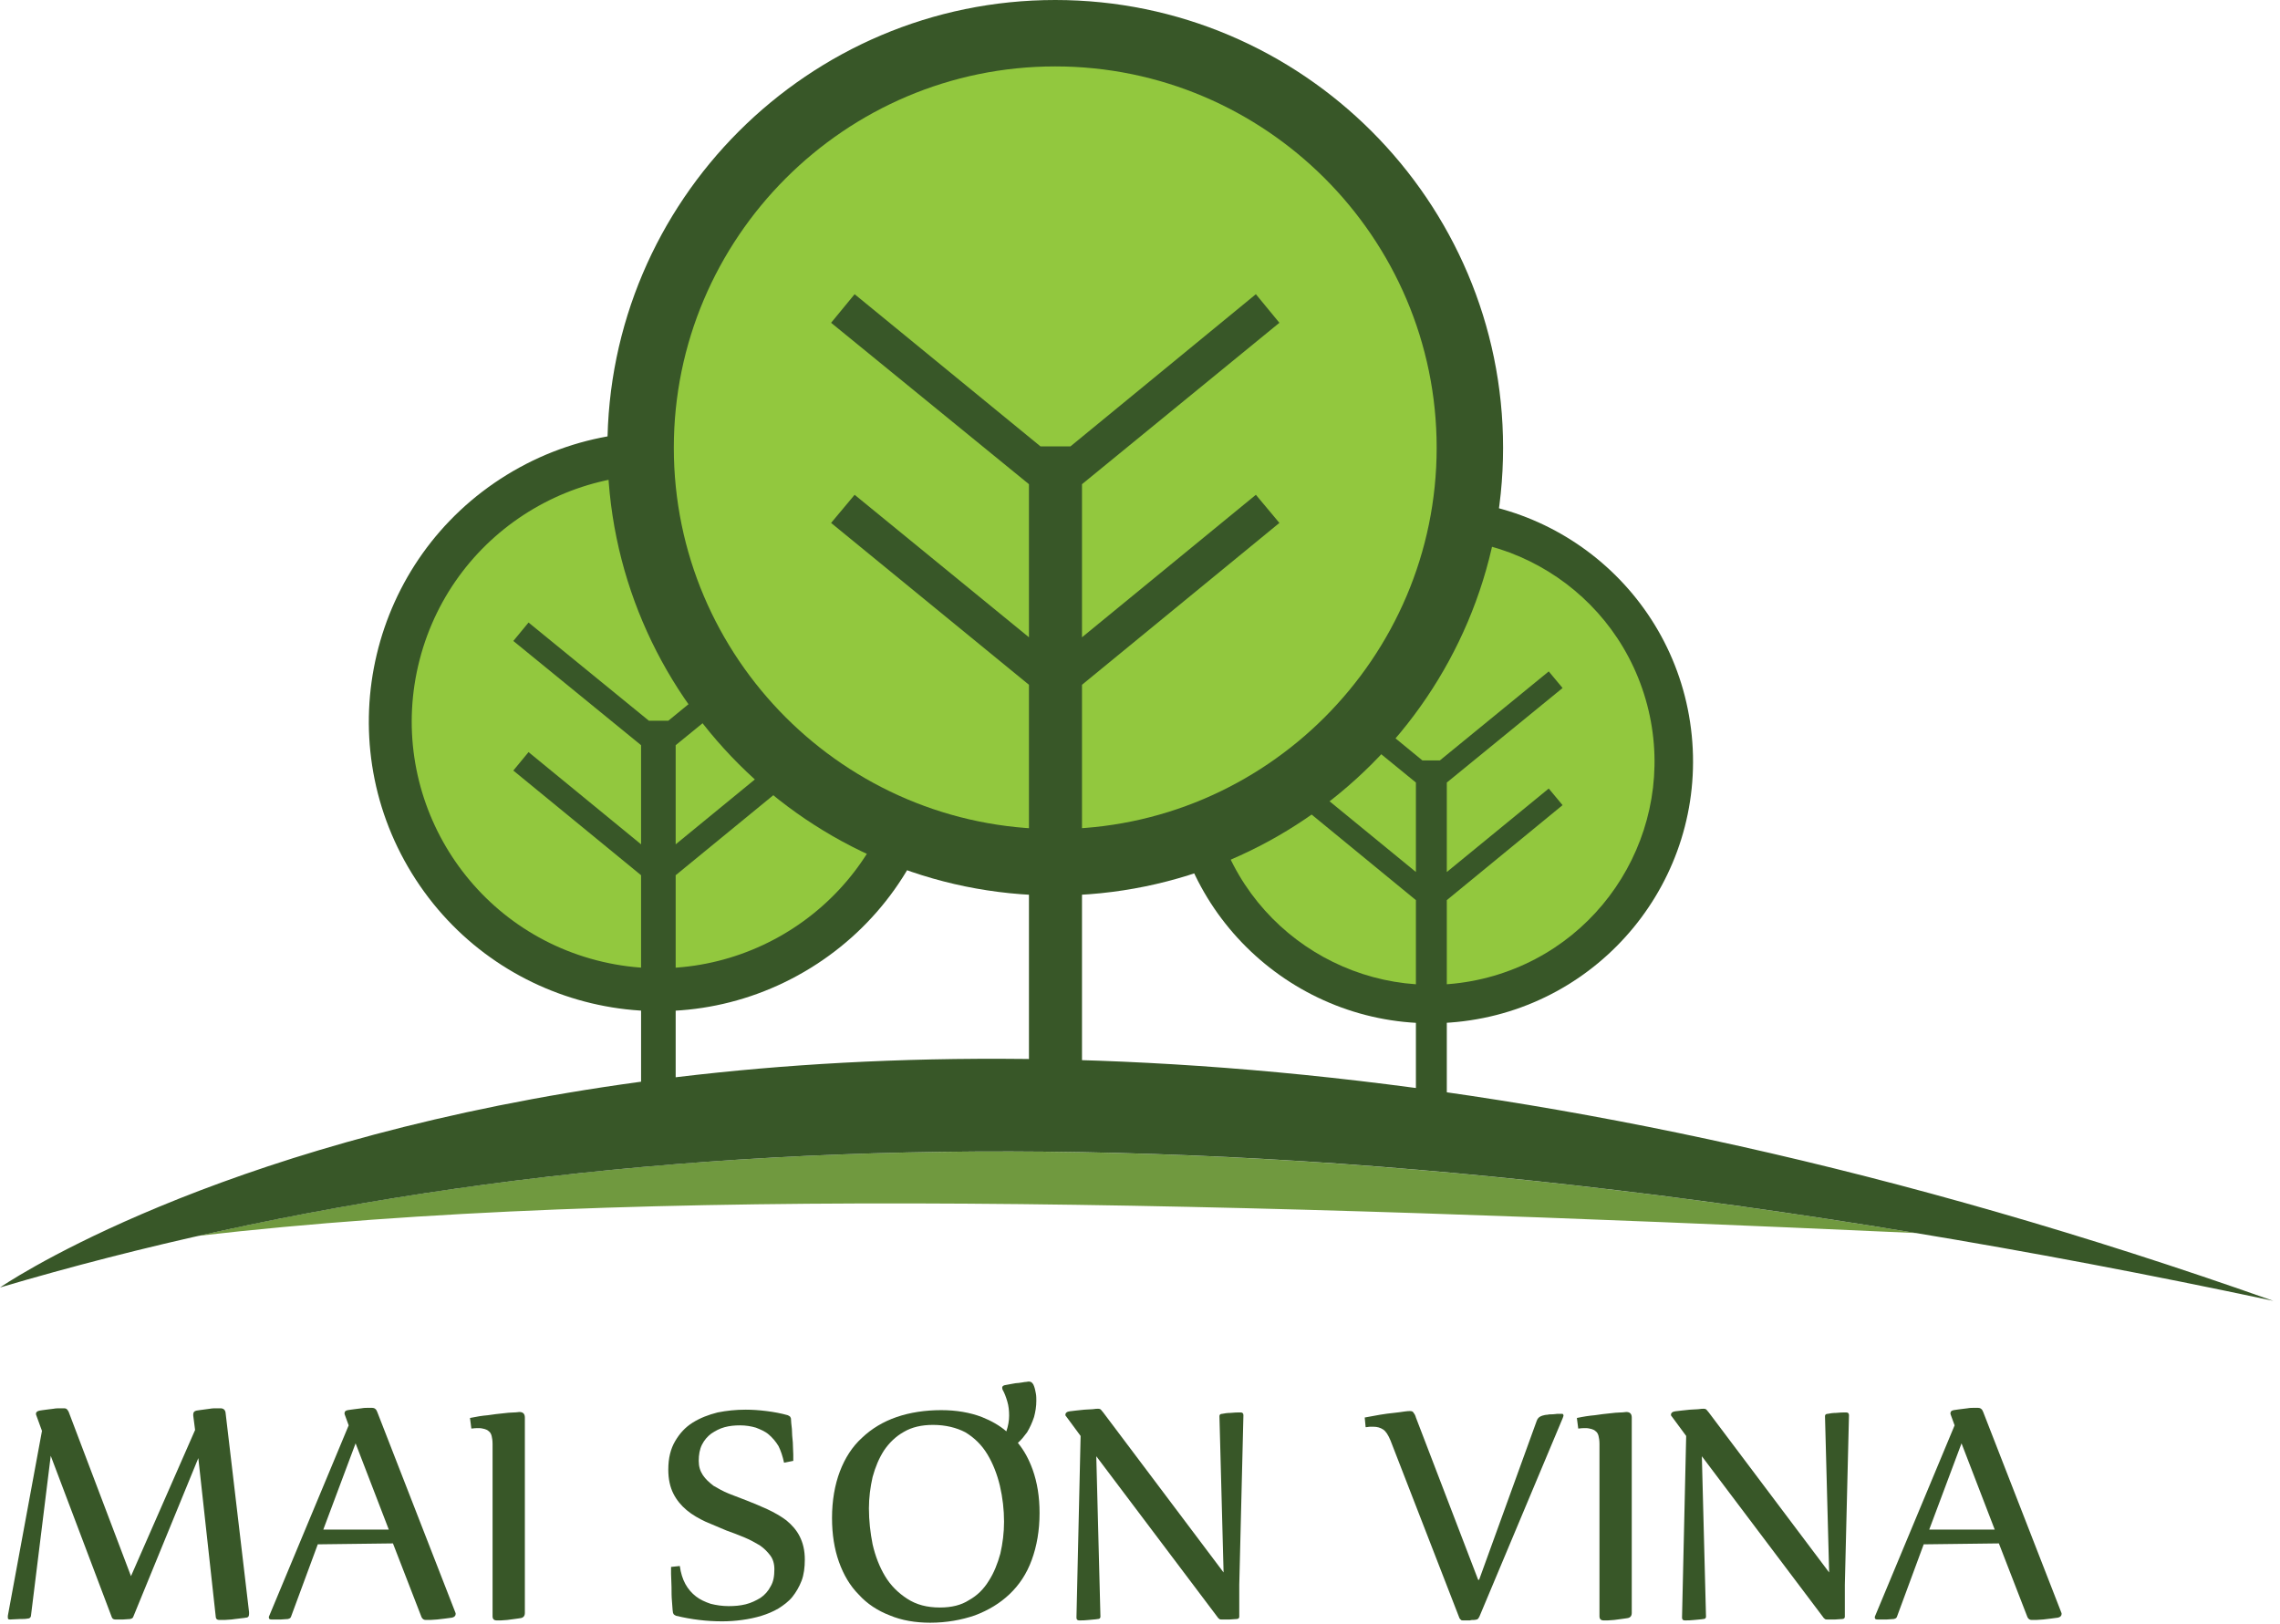 <svg width="306" height="218" viewBox="0 0 306 218" fill="none" xmlns="http://www.w3.org/2000/svg">
<path d="M195.531 137.182C214.854 135.267 228.965 118.051 227.051 98.729C225.136 79.406 207.92 65.295 188.597 67.209C169.275 69.124 155.163 86.34 157.078 105.663C158.993 124.985 176.209 139.097 195.531 137.182Z" fill="#385728"/>
<path d="M200.43 131.001C216.322 126.395 225.472 109.777 220.865 93.885C216.259 77.993 199.641 68.844 183.749 73.45C167.856 78.056 158.707 94.674 163.314 110.566C167.92 126.459 184.538 135.608 200.43 131.001Z" fill="#92C83E"/>
<path fill-rule="evenodd" clip-rule="evenodd" d="M190.896 102.071H193.248L207.857 90.125L209.714 92.353L194.177 105.043V117.051L207.857 105.847L209.714 108.076L194.177 120.827V152.457H190.03V120.827L174.493 108.076L176.35 105.847L190.03 117.051V105.043L174.493 92.353L176.35 90.125L190.896 102.071Z" fill="#385728"/>
<path d="M108.757 129.955C127.038 118.699 132.733 94.755 121.477 76.474C110.22 58.193 86.276 52.499 67.996 63.755C49.715 75.011 44.02 98.955 55.277 117.236C66.533 135.516 90.477 141.211 108.757 129.955Z" fill="#385728"/>
<path d="M120.441 105.15C125.026 87.444 114.39 69.374 96.684 64.788C78.978 60.203 60.907 70.84 56.322 88.546C51.737 106.252 62.374 124.322 80.08 128.908C97.786 133.493 115.856 122.856 120.441 105.15Z" fill="#92C83E"/>
<path fill-rule="evenodd" clip-rule="evenodd" d="M87.092 96.748H89.691L105.785 83.564L107.828 86.039L90.682 100.029V113.337L105.785 100.957L107.828 103.433L90.682 117.484V154.5H86.039V117.484L68.893 103.433L70.936 100.957L86.039 113.337V100.029L68.893 86.039L70.936 83.564L87.092 96.748Z" fill="#385728"/>
<path fill-rule="evenodd" clip-rule="evenodd" d="M141.625 120.208C174.741 120.208 201.729 93.22 201.729 60.104C201.729 26.988 174.741 0 141.625 0C108.509 0 81.521 26.988 81.521 60.104C81.521 93.22 108.509 120.208 141.625 120.208Z" fill="#385728"/>
<path fill-rule="evenodd" clip-rule="evenodd" d="M141.625 111.294C169.851 111.294 192.815 88.268 192.815 60.104C192.815 31.878 169.789 8.914 141.625 8.914C113.399 8.914 90.434 31.94 90.434 60.104C90.434 88.33 113.399 111.294 141.625 111.294Z" fill="#92C83E"/>
<path fill-rule="evenodd" clip-rule="evenodd" d="M139.644 59.918H143.667L168.551 39.492L171.708 43.329L145.215 64.994V85.544L168.551 66.418L171.708 70.194L145.215 91.92V146.082H138.096V91.92L111.542 70.194L114.699 66.418L138.096 85.544V64.994L111.542 43.329L114.699 39.492L139.644 59.918Z" fill="#385728"/>
<path fill-rule="evenodd" clip-rule="evenodd" d="M26.617 165.889C86.225 159.018 165.085 161.37 257.19 165.518C162.113 149.795 88.33 151.962 26.617 165.889Z" fill="#70993F"/>
<path fill-rule="evenodd" clip-rule="evenodd" d="M0 172.822C0 172.822 101.391 102.567 305.1 174.617C171.213 146.144 76.445 150.229 0 172.822Z" fill="#385728"/>
<path d="M26.617 195.725L17.889 217.018C17.827 217.204 17.703 217.265 17.456 217.327C17.146 217.327 16.837 217.389 16.527 217.389C16.156 217.389 15.846 217.389 15.475 217.389C15.227 217.389 15.042 217.265 14.98 217.018L6.809 195.415L4.147 216.956C4.086 217.142 3.962 217.265 3.714 217.265C3.405 217.327 3.095 217.327 2.662 217.327C2.229 217.327 1.795 217.389 1.362 217.389C1.114 217.389 1.052 217.327 1.052 217.142C1.052 217.018 1.052 216.956 1.052 216.894L5.633 192.073L4.89 190.03C4.828 189.906 4.828 189.844 4.828 189.782C4.828 189.535 5.014 189.411 5.324 189.349C5.571 189.287 5.881 189.287 6.19 189.225C6.5 189.163 6.871 189.163 7.18 189.101C7.49 189.04 7.799 189.04 8.047 189.04C8.295 189.04 8.48 189.04 8.604 189.04C8.79 189.04 8.914 189.101 8.976 189.163C9.099 189.287 9.161 189.411 9.223 189.535L17.579 211.571L26.183 191.949L25.936 190.03C25.936 190.03 25.936 189.968 25.936 189.844C25.936 189.597 26.06 189.411 26.369 189.349C26.617 189.287 26.926 189.287 27.236 189.225C27.545 189.163 27.855 189.163 28.164 189.101C28.474 189.04 28.783 189.04 29.031 189.04C29.278 189.04 29.464 189.04 29.588 189.04C29.959 189.04 30.207 189.225 30.269 189.597L33.426 216.399C33.426 216.461 33.426 216.523 33.426 216.523C33.426 216.585 33.426 216.585 33.426 216.646C33.426 216.956 33.302 217.142 32.992 217.142C32.745 217.204 32.435 217.204 32.064 217.265C31.692 217.327 31.383 217.327 31.073 217.389C30.764 217.389 30.454 217.451 30.145 217.451C29.897 217.451 29.65 217.451 29.526 217.451C29.402 217.451 29.278 217.451 29.155 217.389C29.031 217.327 29.031 217.265 28.969 217.142L26.617 195.725Z" fill="#385728"/>
<path d="M42.649 207.3L39.058 217.018C38.996 217.203 38.873 217.265 38.625 217.327C38.316 217.327 38.006 217.389 37.697 217.389C37.325 217.389 36.954 217.389 36.459 217.389C36.211 217.389 36.087 217.327 36.087 217.142C36.087 217.08 36.087 217.08 36.087 217.018L46.796 191.33L46.301 189.968C46.239 189.844 46.239 189.782 46.239 189.72C46.239 189.473 46.362 189.349 46.672 189.287C46.92 189.225 47.229 189.225 47.539 189.163C47.848 189.101 48.219 189.101 48.529 189.039C48.839 188.978 49.148 188.978 49.396 188.978C49.643 188.978 49.829 188.978 49.953 188.978C50.262 188.978 50.51 189.163 50.633 189.535L61.094 216.399C61.156 216.523 61.156 216.584 61.156 216.646C61.156 216.894 60.971 217.08 60.661 217.142C60.352 217.203 60.042 217.203 59.733 217.265C59.361 217.327 59.052 217.327 58.68 217.389C58.371 217.389 58.061 217.451 57.752 217.451C57.442 217.451 57.257 217.451 57.133 217.451C56.885 217.451 56.7 217.327 56.576 217.08L52.738 207.176L42.649 207.3ZM43.391 205.319H52.181L47.724 193.744L43.391 205.319Z" fill="#385728"/>
<path d="M63.075 190.339C63.942 190.154 64.746 190.03 65.489 189.968C66.232 189.844 66.913 189.782 67.47 189.72C68.027 189.658 68.522 189.597 68.956 189.597C69.327 189.597 69.575 189.535 69.698 189.535C70.194 189.535 70.441 189.782 70.441 190.277V216.523C70.441 216.894 70.255 217.142 69.884 217.203C69.636 217.265 69.327 217.265 69.017 217.327C68.708 217.389 68.398 217.389 68.089 217.451C67.779 217.451 67.532 217.513 67.222 217.513C66.913 217.513 66.789 217.513 66.665 217.513C66.294 217.513 66.108 217.327 66.108 216.956V193.806C66.108 193.372 66.046 193.001 65.984 192.753C65.922 192.506 65.799 192.258 65.613 192.134C65.427 191.949 65.242 191.887 65.056 191.825C64.808 191.763 64.561 191.701 64.313 191.701C63.942 191.701 63.632 191.701 63.261 191.763L63.075 190.339Z" fill="#385728"/>
<path d="M105.228 196.343C105.043 195.477 104.795 194.734 104.486 194.115C104.114 193.496 103.681 193.001 103.186 192.568C102.691 192.134 102.072 191.887 101.453 191.639C100.834 191.453 100.091 191.33 99.348 191.33C98.605 191.33 97.924 191.392 97.243 191.577C96.562 191.763 96.005 192.072 95.448 192.444C94.953 192.815 94.52 193.31 94.21 193.929C93.901 194.548 93.777 195.291 93.777 196.096C93.777 196.839 93.963 197.458 94.334 198.015C94.706 198.572 95.201 199.005 95.758 199.438C96.377 199.81 97.058 200.181 97.8 200.491C98.605 200.8 99.41 201.11 100.215 201.419C101.143 201.791 102.072 202.162 103 202.595C103.929 203.029 104.795 203.524 105.538 204.081C106.281 204.7 106.9 205.381 107.333 206.247C107.766 207.114 108.014 208.104 108.014 209.342C108.014 210.395 107.89 211.385 107.581 212.19C107.271 212.994 106.838 213.737 106.343 214.356C105.847 214.975 105.167 215.47 104.486 215.904C103.743 216.337 103 216.646 102.195 216.894C101.391 217.142 100.524 217.327 99.596 217.451C98.729 217.575 97.8 217.637 96.934 217.637C95.882 217.637 94.829 217.575 93.839 217.451C92.787 217.327 91.796 217.142 90.744 216.894C90.62 216.832 90.496 216.77 90.434 216.708C90.373 216.584 90.311 216.523 90.311 216.399C90.249 216.089 90.249 215.594 90.187 214.975C90.125 214.356 90.125 213.675 90.125 213.056C90.125 212.375 90.063 211.818 90.063 211.261C90.063 210.704 90.063 210.395 90.063 210.333L91.239 210.209C91.363 211.137 91.611 211.942 91.982 212.623C92.353 213.304 92.849 213.861 93.406 214.294C93.963 214.727 94.644 215.037 95.386 215.285C96.129 215.47 96.934 215.594 97.8 215.594C98.605 215.594 99.348 215.532 100.091 215.346C100.834 215.161 101.453 214.851 102.072 214.48C102.629 214.108 103.124 213.551 103.433 212.932C103.805 212.313 103.929 211.571 103.929 210.642C103.929 209.899 103.743 209.28 103.371 208.785C103 208.29 102.505 207.795 101.948 207.423C101.329 207.052 100.648 206.681 99.905 206.371C99.162 206.062 98.358 205.752 97.491 205.443C96.563 205.071 95.634 204.638 94.706 204.267C93.777 203.833 92.91 203.338 92.168 202.719C91.425 202.1 90.806 201.357 90.373 200.491C89.939 199.624 89.692 198.572 89.692 197.272C89.692 195.724 90.001 194.487 90.62 193.434C91.239 192.382 91.982 191.577 92.972 190.958C93.963 190.339 95.077 189.906 96.315 189.596C97.553 189.349 98.791 189.225 100.091 189.225C100.957 189.225 101.886 189.287 102.876 189.411C103.867 189.535 104.857 189.72 105.724 189.968C105.847 190.03 105.971 190.092 106.033 190.154C106.095 190.277 106.157 190.339 106.157 190.463C106.157 190.773 106.219 191.268 106.281 191.825C106.281 192.382 106.343 193.001 106.404 193.62C106.404 194.239 106.466 194.734 106.466 195.229C106.466 195.724 106.466 195.972 106.466 196.096L105.228 196.343Z" fill="#385728"/>
<path d="M136.611 193.682C137.478 194.734 138.097 195.91 138.592 197.272C139.211 199.005 139.52 200.924 139.52 203.09C139.52 205.443 139.149 207.547 138.468 209.404C137.787 211.261 136.797 212.747 135.497 213.985C134.197 215.223 132.65 216.151 130.855 216.832C129.06 217.451 127.017 217.822 124.85 217.822C122.87 217.822 121.013 217.513 119.403 216.832C117.794 216.213 116.37 215.285 115.256 214.047C114.08 212.87 113.213 211.385 112.594 209.652C111.975 207.919 111.666 205.938 111.666 203.771C111.666 201.419 112.037 199.315 112.718 197.52C113.399 195.724 114.389 194.177 115.689 193.001C116.989 191.763 118.537 190.834 120.332 190.215C122.127 189.596 124.169 189.287 126.336 189.287C128.317 189.287 130.174 189.596 131.783 190.215C133.021 190.711 134.135 191.33 135.064 192.134C135.311 191.392 135.435 190.711 135.435 190.03C135.435 189.349 135.373 188.73 135.187 188.111C135.002 187.492 134.816 186.997 134.569 186.563C134.507 186.44 134.507 186.316 134.507 186.192C134.569 186.068 134.63 186.006 134.816 185.944C135.126 185.883 135.435 185.821 135.806 185.759C136.116 185.697 136.487 185.635 136.735 185.635C137.044 185.573 137.292 185.573 137.54 185.511C137.787 185.511 137.911 185.449 138.035 185.449C138.282 185.449 138.406 185.511 138.53 185.635C138.654 185.759 138.716 185.883 138.778 186.068C138.901 186.378 138.963 186.749 139.025 187.059C139.087 187.368 139.087 187.739 139.087 188.049C139.087 188.792 138.963 189.535 138.778 190.215C138.53 190.958 138.221 191.639 137.849 192.258C137.478 192.753 137.106 193.248 136.611 193.682ZM125.222 191.268C123.674 191.268 122.374 191.577 121.322 192.196C120.208 192.815 119.341 193.682 118.66 194.672C117.98 195.724 117.484 196.901 117.113 198.262C116.803 199.624 116.618 201.048 116.618 202.471C116.618 204.081 116.803 205.752 117.113 207.3C117.484 208.909 118.041 210.333 118.784 211.571C119.527 212.809 120.517 213.799 121.755 214.604C122.993 215.408 124.417 215.78 126.15 215.78C127.698 215.78 128.998 215.47 130.05 214.789C131.164 214.17 132.031 213.304 132.712 212.19C133.392 211.137 133.888 209.899 134.259 208.538C134.569 207.176 134.754 205.752 134.754 204.266C134.754 202.657 134.569 201.048 134.197 199.438C133.826 197.891 133.269 196.467 132.526 195.229C131.783 193.991 130.793 193.001 129.555 192.258C128.379 191.639 126.893 191.268 125.222 191.268Z" fill="#385728"/>
<path d="M147.382 189.101C147.567 189.101 147.691 189.163 147.753 189.225C147.877 189.349 147.939 189.472 148.063 189.596L164.218 211.075L163.661 190.091C163.661 189.906 163.785 189.782 164.032 189.782C164.342 189.72 164.713 189.658 165.147 189.658C165.642 189.596 166.075 189.596 166.508 189.596C166.756 189.596 166.88 189.72 166.88 189.968L166.323 212.746V217.018C166.323 217.203 166.199 217.327 165.951 217.327C165.642 217.327 165.332 217.389 165.023 217.389C164.651 217.389 164.342 217.389 163.971 217.389C163.847 217.389 163.723 217.389 163.661 217.327C163.599 217.265 163.475 217.203 163.413 217.079L147.134 195.477L147.691 217.018C147.691 217.203 147.567 217.327 147.32 217.327C147.01 217.389 146.639 217.389 146.144 217.451C145.648 217.513 145.215 217.513 144.844 217.513C144.596 217.513 144.472 217.389 144.472 217.141L145.029 192.753L143.111 190.153C143.049 190.091 142.987 190.03 142.987 189.906C142.987 189.72 143.111 189.534 143.42 189.472C143.668 189.411 143.977 189.411 144.349 189.349C144.72 189.287 145.153 189.287 145.525 189.225C145.896 189.225 146.267 189.163 146.639 189.163C147.01 189.101 147.258 189.101 147.382 189.101Z" fill="#385728"/>
<path d="M206.248 190.711C206.371 190.339 206.619 190.153 206.99 190.03C207.238 189.968 207.424 189.906 207.671 189.906C207.919 189.844 208.166 189.844 208.414 189.844C208.662 189.844 208.847 189.782 209.033 189.782C209.219 189.782 209.404 189.782 209.466 189.782C209.652 189.782 209.776 189.782 209.776 189.844C209.838 189.906 209.838 189.968 209.838 190.03C209.838 190.092 209.776 190.215 209.714 190.401L198.572 216.956C198.448 217.203 198.324 217.389 198.201 217.389C198.139 217.389 198.015 217.451 197.829 217.451C197.644 217.451 197.458 217.451 197.272 217.513C197.086 217.513 196.901 217.513 196.715 217.513C196.529 217.513 196.406 217.513 196.344 217.513C196.22 217.513 196.158 217.513 196.096 217.451C196.034 217.389 195.91 217.327 195.848 217.141L186.626 193.372C186.316 192.629 186.007 192.134 185.635 191.887C185.264 191.639 184.83 191.515 184.335 191.515C184.15 191.515 184.026 191.515 183.84 191.515C183.654 191.515 183.531 191.577 183.283 191.577L183.159 190.277C183.84 190.153 184.521 190.03 185.202 189.906C185.883 189.782 186.502 189.72 187.059 189.658C187.616 189.596 188.111 189.534 188.483 189.473C188.854 189.411 189.102 189.411 189.225 189.411C189.473 189.411 189.659 189.473 189.72 189.658C189.844 189.782 189.968 190.03 190.03 190.277L198.386 212.066H198.51L206.248 190.711Z" fill="#385728"/>
<path d="M211.633 190.339C212.499 190.154 213.304 190.03 214.047 189.968C214.79 189.844 215.47 189.782 216.028 189.72C216.585 189.658 217.08 189.597 217.513 189.597C217.884 189.597 218.132 189.535 218.256 189.535C218.751 189.535 218.999 189.782 218.999 190.277V216.523C218.999 216.894 218.813 217.142 218.442 217.203C218.194 217.265 217.885 217.265 217.575 217.327C217.266 217.389 216.956 217.389 216.647 217.451C216.337 217.451 216.089 217.513 215.78 217.513C215.532 217.513 215.347 217.513 215.223 217.513C214.851 217.513 214.666 217.327 214.666 216.956V193.806C214.666 193.372 214.604 193.001 214.542 192.753C214.48 192.506 214.356 192.258 214.171 192.134C213.985 191.949 213.799 191.887 213.613 191.825C213.366 191.763 213.118 191.701 212.871 191.701C212.499 191.701 212.19 191.701 211.818 191.763L211.633 190.339Z" fill="#385728"/>
<path d="M228.655 189.101C228.841 189.101 228.964 189.163 229.026 189.225C229.15 189.349 229.212 189.472 229.336 189.596L245.491 211.075L244.934 190.091C244.934 189.906 245.058 189.782 245.306 189.782C245.615 189.72 245.987 189.658 246.42 189.658C246.915 189.596 247.348 189.596 247.782 189.596C248.029 189.596 248.153 189.72 248.153 189.968L247.596 212.746V217.018C247.596 217.203 247.472 217.327 247.225 217.327C246.915 217.327 246.606 217.389 246.296 217.389C245.925 217.389 245.615 217.389 245.244 217.389C245.12 217.389 244.996 217.389 244.934 217.327C244.872 217.265 244.749 217.203 244.687 217.079L228.407 195.477L228.964 217.018C228.964 217.203 228.841 217.327 228.593 217.327C228.284 217.389 227.912 217.389 227.417 217.451C226.922 217.513 226.488 217.513 226.117 217.513C225.869 217.513 225.746 217.389 225.746 217.141L226.303 192.753L224.384 190.153C224.322 190.091 224.26 190.03 224.26 189.906C224.26 189.72 224.384 189.534 224.693 189.472C224.941 189.411 225.25 189.411 225.622 189.349C225.993 189.287 226.427 189.287 226.798 189.225C227.169 189.225 227.541 189.163 227.912 189.163C228.284 189.101 228.531 189.101 228.655 189.101Z" fill="#385728"/>
<path d="M258.181 207.3L254.591 217.018C254.529 217.203 254.405 217.265 254.157 217.327C253.848 217.327 253.538 217.389 253.229 217.389C252.857 217.389 252.486 217.389 251.991 217.389C251.743 217.389 251.62 217.327 251.62 217.142C251.62 217.08 251.62 217.08 251.62 217.018L262.328 191.33L261.833 189.968C261.771 189.844 261.771 189.782 261.771 189.72C261.771 189.473 261.895 189.349 262.204 189.287C262.452 189.225 262.761 189.225 263.071 189.163C263.38 189.101 263.752 189.101 264.061 189.039C264.371 188.978 264.68 188.978 264.928 188.978C265.175 188.978 265.361 188.978 265.485 188.978C265.794 188.978 266.042 189.163 266.166 189.535L276.627 216.399C276.689 216.523 276.689 216.584 276.689 216.646C276.689 216.894 276.503 217.08 276.193 217.142C275.884 217.203 275.574 217.203 275.265 217.265C274.894 217.327 274.584 217.327 274.213 217.389C273.903 217.389 273.594 217.451 273.284 217.451C272.975 217.451 272.789 217.451 272.665 217.451C272.418 217.451 272.232 217.327 272.108 217.08L268.27 207.176L258.181 207.3ZM258.924 205.319H267.713L263.257 193.744L258.924 205.319Z" fill="#385728"/>
</svg>
